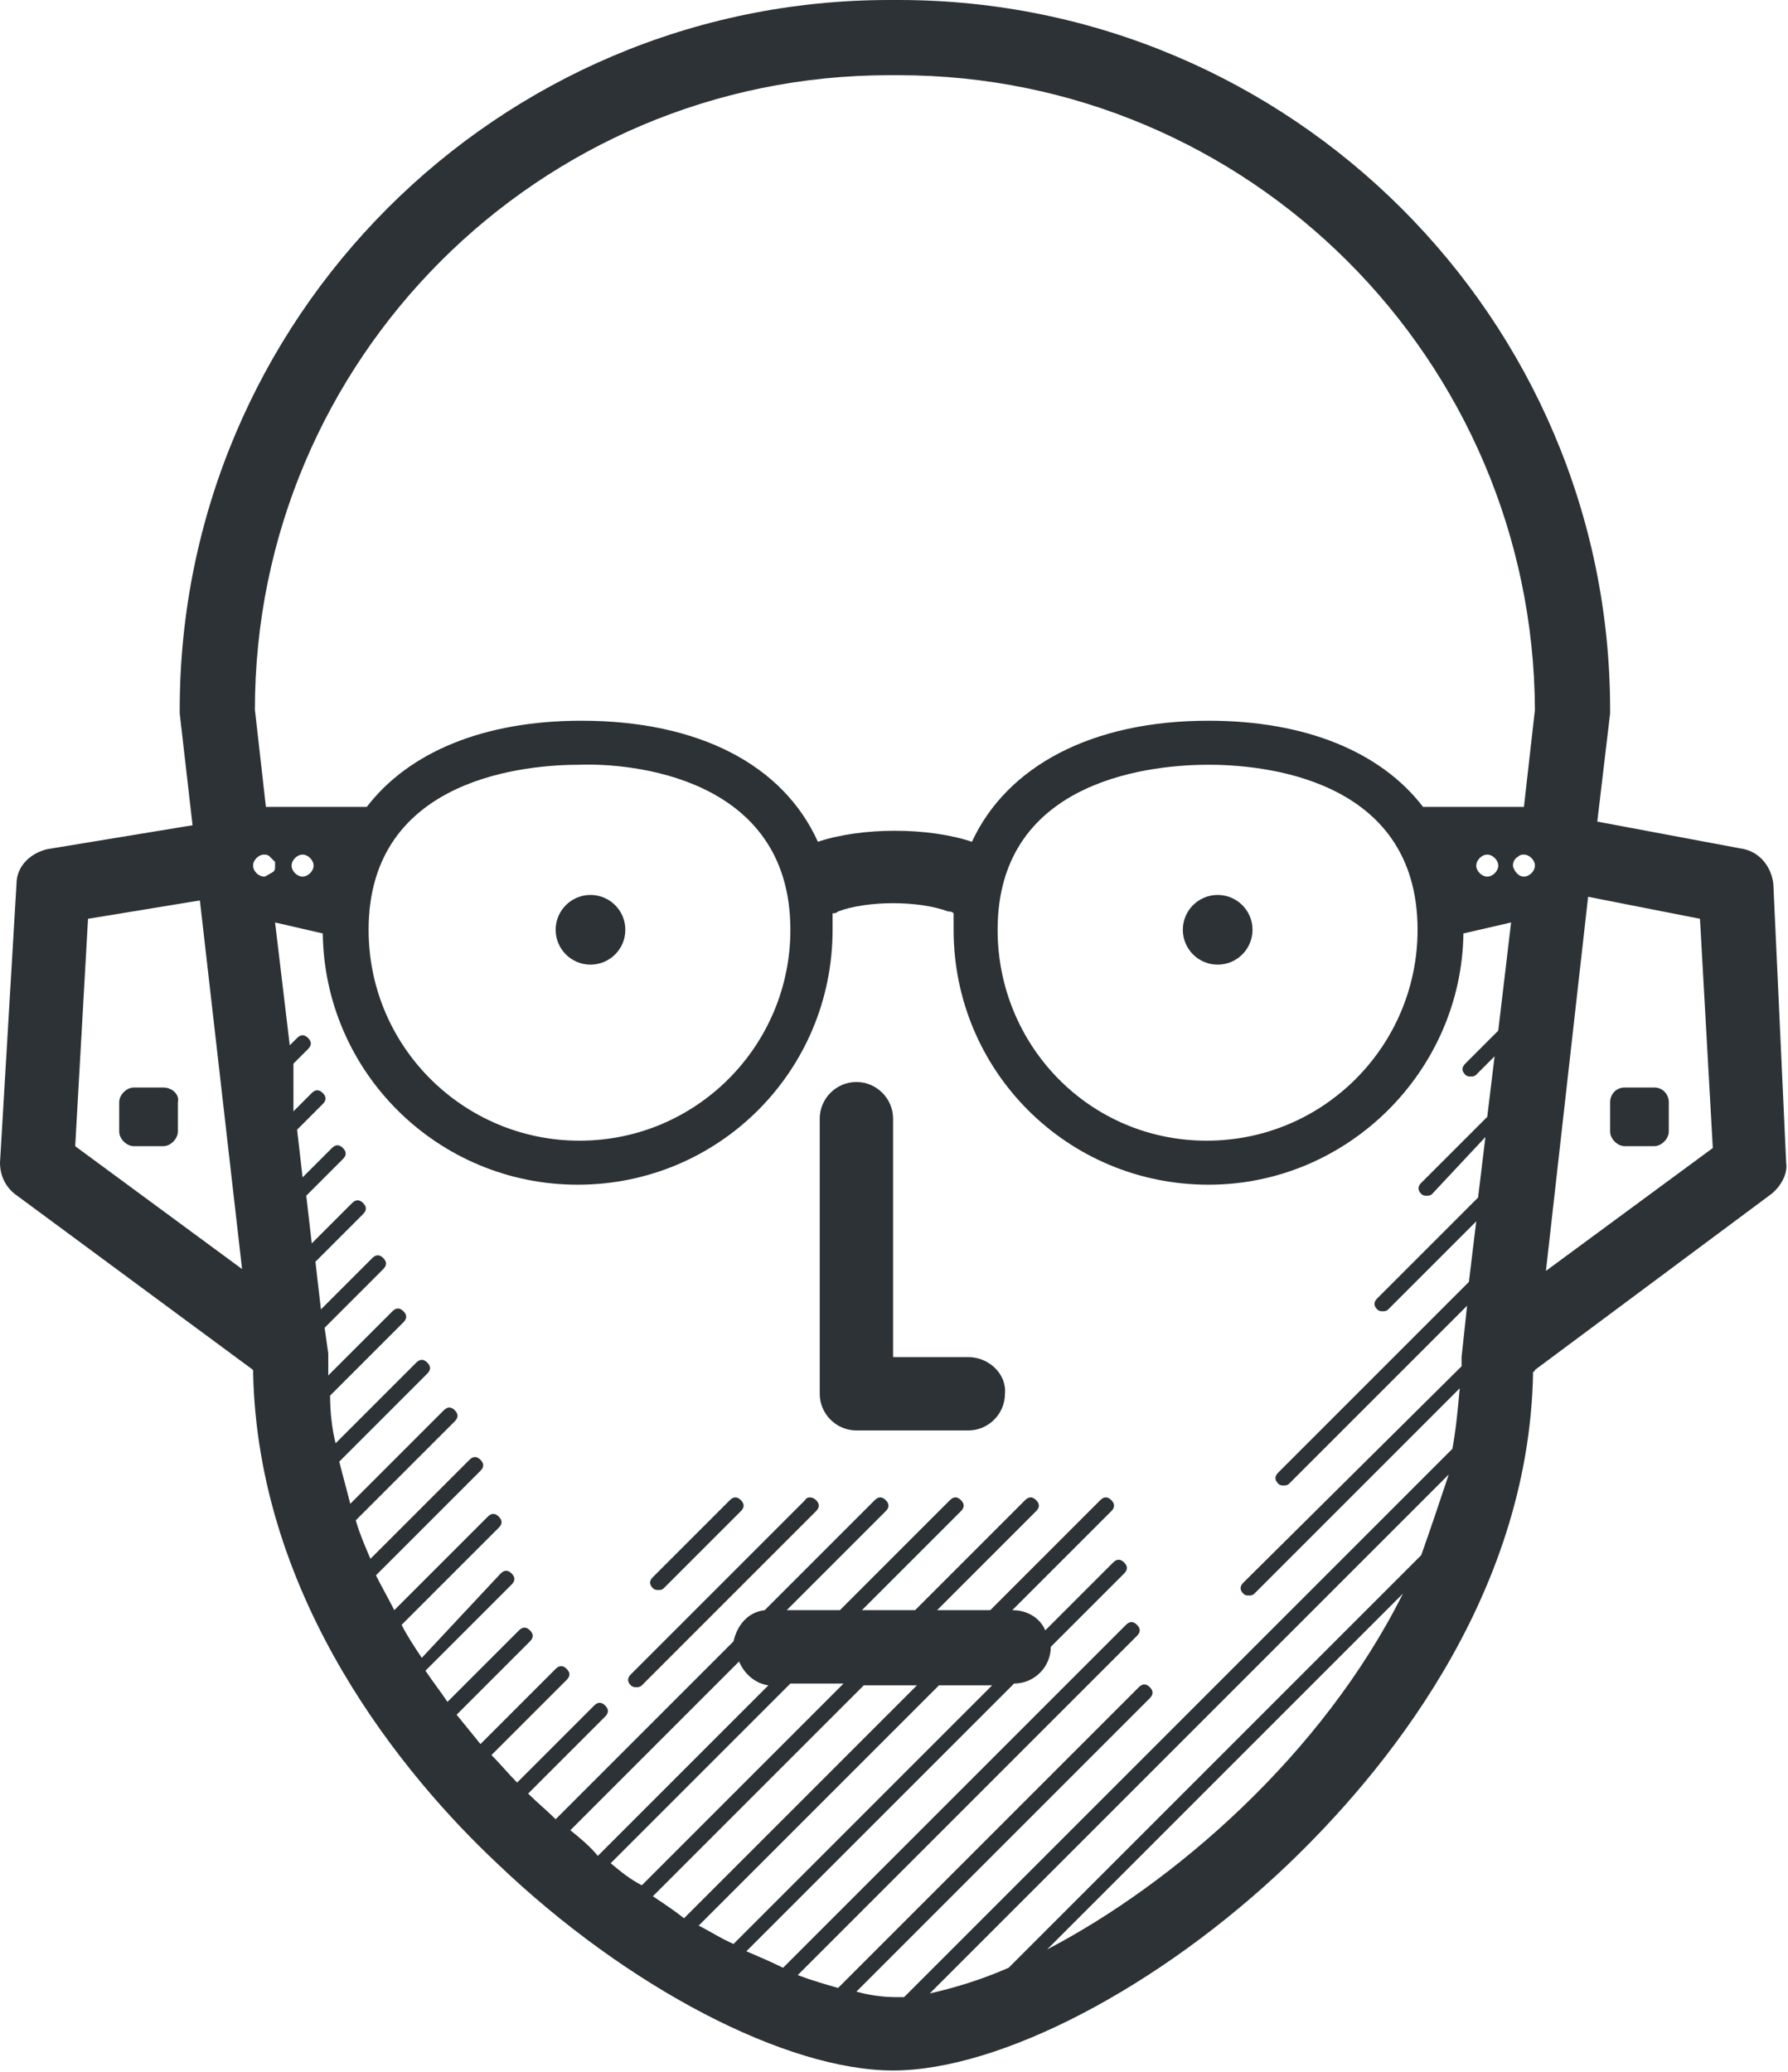 <?xml version="1.0" encoding="utf-8"?>
<!-- Generator: Adobe Illustrator 16.0.0, SVG Export Plug-In . SVG Version: 6.00 Build 0)  -->
<!DOCTYPE svg PUBLIC "-//W3C//DTD SVG 1.1//EN" "http://www.w3.org/Graphics/SVG/1.1/DTD/svg11.dtd">
<svg version="1.1" id="Layer_1" xmlns="http://www.w3.org/2000/svg" xmlns:xlink="http://www.w3.org/1999/xlink" x="0px" y="0px"
	 width="97.5px" height="113px" viewBox="0 0 97.5 113" style="enable-background:new 0 0 97.5 113;" xml:space="preserve">
<style type="text/css">
<![CDATA[
	.st0{fill:#2C3235;}
]]>
</style>
<g>
	<path class="st0" d="M8.9,59.3H7.3c-0.4,0-0.8,0.4-0.8,0.8v1.6c0,0.4,0.4,0.8,0.8,0.8h1.6c0.4,0,0.8-0.4,0.8-0.8v-1.6
		C9.8,59.7,9.4,59.3,8.9,59.3z"/>
	<path class="st0" d="M90.2,59.3h-1.6c-0.5,0-0.8,0.4-0.8,0.8v1.6c0,0.4,0.4,0.8,0.8,0.8h1.6c0.4,0,0.8-0.4,0.8-0.8v-1.6
		C91,59.7,90.7,59.3,90.2,59.3z"/>
	<path class="st0" d="M35.9,86.7c0.1,0,0.2,0,0.3-0.1l4.2-4.2c0.2-0.2,0.2-0.4,0-0.6c-0.2-0.2-0.4-0.2-0.6,0L35.6,86
		c-0.2,0.2-0.2,0.4,0,0.6C35.7,86.7,35.8,86.7,35.9,86.7z"/>
	<path class="st0" d="M43.9,81.8l-9.5,9.5c-0.2,0.2-0.2,0.4,0,0.6c0.1,0.1,0.2,0.1,0.3,0.1c0.1,0,0.2,0,0.3-0.1l9.5-9.5
		c0.2-0.2,0.2-0.4,0-0.6C44.3,81.6,44,81.6,43.9,81.8z"/>
	<path class="st0" d="M96.7,48.2c-0.1-0.9-0.7-1.7-1.6-1.9l-8-1.5l0.7-5.9c0-0.1,0-0.2,0-0.2C87.8,17.4,70.4,0,49,0h-0.5
		C27.1,0,9.8,17.4,9.8,38.7c0,0.1,0,0.2,0,0.2l0.7,6.1l-7.9,1.3c-0.9,0.2-1.7,0.9-1.7,1.9L0,63.4c0,0.7,0.3,1.3,0.8,1.7l13,9.6
		C14,87.3,22.2,97,27.1,101.6c7.1,6.8,15.8,11.3,21.6,11.3c5.8,0,14.5-4.5,21.6-11.3c4.9-4.7,13.1-14.3,13.3-26.8c0,0,0.1,0,0.1-0.1
		l12.9-9.6c0.5-0.4,0.9-1.1,0.8-1.7L96.7,48.2z M83.1,47.8c-0.2,0-0.3-0.1-0.4-0.2c-0.1-0.1-0.2-0.3-0.2-0.4c0-0.2,0.1-0.4,0.3-0.5
		c0.1-0.1,0.2-0.1,0.3-0.1c0.3,0,0.6,0.3,0.6,0.6C83.7,47.5,83.4,47.8,83.1,47.8z M48.5,4.1H49c19.1,0,34.6,15.5,34.7,34.6l-0.6,5.3
		h-5.5c-2.3-3-6.4-4.7-11.7-4.7c-6.4,0-11,2.5-12.9,6.6c-1.2-0.4-2.7-0.6-4.2-0.6c-1.5,0-3,0.2-4.2,0.6c-1.9-4.2-6.5-6.6-12.9-6.6
		c-5.3,0-9.4,1.7-11.7,4.7h-5.5l-0.6-5.3C13.9,19.6,29.4,4.1,48.5,4.1z M81.7,47.2c0,0.3-0.3,0.6-0.6,0.6c-0.3,0-0.6-0.3-0.6-0.6
		c0-0.3,0.3-0.6,0.6-0.6C81.4,46.6,81.7,46.9,81.7,47.2z M77.3,50.7c0,6.3-5.1,11.5-11.5,11.5S54.4,57,54.4,50.7c0-8.4,8.8-9,11.5-9
		S77.3,42.3,77.3,50.7z M43.1,50.7c0,6.3-5.1,11.5-11.5,11.5c-6.3,0-11.5-5.1-11.5-11.5c0-8.4,8.8-9,11.5-9
		C34.3,41.6,43.1,42.3,43.1,50.7z M17.1,47.2c0,0.3-0.3,0.6-0.6,0.6c-0.3,0-0.6-0.3-0.6-0.6c0-0.3,0.3-0.6,0.6-0.6
		C16.8,46.6,17.1,46.9,17.1,47.2z M4.1,62.5l0.7-12.4l6.1-1l2.3,20.1L4.1,62.5z M14.8,47.6L14.8,47.6C14.8,47.6,14.8,47.7,14.8,47.6
		c-0.2,0.1-0.3,0.2-0.4,0.2c-0.3,0-0.6-0.3-0.6-0.6c0-0.3,0.3-0.6,0.6-0.6c0.1,0,0.2,0,0.3,0.1c0.1,0.1,0.2,0.2,0.3,0.3
		c0,0.1,0,0.1,0,0.2C15,47.4,15,47.5,14.8,47.6z M31.1,99.8l9.2-9.2c0.3,0.7,0.9,1.2,1.6,1.3l-9.3,9.3
		C32.2,100.7,31.6,100.2,31.1,99.8z M33.3,101.6l9.8-9.8H46l-11,11C34.4,102.5,33.9,102.1,33.3,101.6z M35.6,103.4l11.5-11.5h2.9
		l-12.7,12.7C36.8,104.2,36.2,103.8,35.6,103.4z M38.1,105l13.1-13.1h2.9L40,106C39.3,105.7,38.7,105.3,38.1,105z M57.1,106.3
		l19.4-19.4C72.1,95.7,64,102.7,57.1,106.3z M77.5,84.8l-22.5,22.5c-1.6,0.7-3,1.1-4.3,1.4l28.3-28.3C78.5,81.9,78,83.4,77.5,84.8z
		 M79.2,79l-29.9,29.9c-0.2,0-0.4,0-0.5,0c-0.6,0-1.4-0.1-2.1-0.3l16-16c0.2-0.2,0.2-0.4,0-0.6c-0.2-0.2-0.4-0.2-0.6,0l-16.4,16.4
		c-0.7-0.2-1.4-0.4-2.2-0.7L62,89.2c0.2-0.2,0.2-0.4,0-0.6c-0.2-0.2-0.4-0.2-0.6,0l-18.7,18.7c-0.6-0.3-1.3-0.6-2-0.9l14.6-14.6
		c1.1,0,2-0.9,2-2l4-4c0.2-0.2,0.2-0.4,0-0.6s-0.4-0.2-0.6,0l-3.7,3.7c-0.3-0.7-1-1.1-1.8-1.1l5.4-5.4c0.2-0.2,0.2-0.4,0-0.6
		c-0.2-0.2-0.4-0.2-0.6,0l-6,6h-2.9l5.4-5.4c0.2-0.2,0.2-0.4,0-0.6c-0.2-0.2-0.4-0.2-0.6,0l-6,6h-2.9l5.4-5.4c0.2-0.2,0.2-0.4,0-0.6
		c-0.2-0.2-0.4-0.2-0.6,0l-6,6h-2.9l5.4-5.4c0.2-0.2,0.2-0.4,0-0.6c-0.2-0.2-0.4-0.2-0.6,0l-6,6c-0.9,0.1-1.5,0.8-1.7,1.7l-9.7,9.7
		c-0.5-0.5-1-0.9-1.5-1.4l4.2-4.2c0.2-0.2,0.2-0.4,0-0.6c-0.2-0.2-0.4-0.2-0.6,0l-4.2,4.2c-0.5-0.5-0.9-1-1.4-1.5l4.1-4.1
		c0.2-0.2,0.2-0.4,0-0.6c-0.2-0.2-0.4-0.2-0.6,0l-4.1,4.1c-0.4-0.5-0.9-1.1-1.3-1.6l4-4c0.2-0.2,0.2-0.4,0-0.6
		c-0.2-0.2-0.4-0.2-0.6,0l-3.9,3.9c-0.4-0.6-0.8-1.1-1.2-1.7l4.7-4.7c0.2-0.2,0.2-0.4,0-0.6c-0.2-0.2-0.4-0.2-0.6,0L23,90.4
		c-0.4-0.6-0.8-1.2-1.1-1.8l5.3-5.3c0.2-0.2,0.2-0.4,0-0.6c-0.2-0.2-0.4-0.2-0.6,0l-5.1,5.1c-0.3-0.6-0.7-1.3-1-1.9l5.7-5.7
		c0.2-0.2,0.2-0.4,0-0.6c-0.2-0.2-0.4-0.2-0.6,0l-5.4,5.4c-0.3-0.7-0.6-1.4-0.8-2.1l5.4-5.4c0.2-0.2,0.2-0.4,0-0.6
		c-0.2-0.2-0.4-0.2-0.6,0l-5.1,5.1c-0.2-0.8-0.4-1.5-0.6-2.3l4.8-4.8c0.2-0.2,0.2-0.4,0-0.6c-0.2-0.2-0.4-0.2-0.6,0l-4.4,4.4
		c-0.2-0.8-0.3-1.7-0.3-2.6l4-4c0.2-0.2,0.2-0.4,0-0.6s-0.4-0.2-0.6,0l-3.5,3.5c0-0.3,0-0.7,0-1c0-0.1,0-0.2,0-0.2l-0.2-1.4l3.2-3.2
		c0.2-0.2,0.2-0.4,0-0.6c-0.2-0.2-0.4-0.2-0.6,0l-2.8,2.8l-0.3-2.6l2.6-2.6c0.2-0.2,0.2-0.4,0-0.6c-0.2-0.2-0.4-0.2-0.6,0l-2.2,2.2
		l-0.3-2.6l2-2c0.2-0.2,0.2-0.4,0-0.6c-0.2-0.2-0.4-0.2-0.6,0l-1.6,1.6l-0.3-2.6l1.4-1.4c0.2-0.2,0.2-0.4,0-0.6
		c-0.2-0.2-0.4-0.2-0.6,0l-1,1L16,58l0.8-0.8c0.2-0.2,0.2-0.4,0-0.6c-0.2-0.2-0.4-0.2-0.6,0l-0.4,0.4l-0.8-6.7l2.6,0.6
		c0.1,7.6,6.3,13.7,13.9,13.7c7.7,0,13.9-6.2,13.9-13.9c0-0.3,0-0.6,0-0.9c0.1,0,0.2,0,0.3-0.1c1.6-0.6,4.4-0.6,6,0
		c0.1,0,0.2,0,0.3,0.1c0,0.3,0,0.6,0,0.9c0,7.7,6.2,13.9,13.9,13.9c7.6,0,13.8-6.2,13.9-13.7l2.6-0.6l-0.7,5.9l-1.8,1.8
		c-0.2,0.2-0.2,0.4,0,0.6c0.1,0.1,0.2,0.1,0.3,0.1c0.1,0,0.2,0,0.3-0.1l1-1l-0.4,3.3l-3.6,3.6c-0.2,0.2-0.2,0.4,0,0.6
		c0.1,0.1,0.2,0.1,0.3,0.1c0.1,0,0.2,0,0.3-0.1L81,62l-0.4,3.3l-5.5,5.5c-0.2,0.2-0.2,0.4,0,0.6c0.1,0.1,0.2,0.1,0.3,0.1
		c0.1,0,0.2,0,0.3-0.1l4.8-4.8l-0.4,3.3L69.7,80.3c-0.2,0.2-0.2,0.4,0,0.6C69.8,81,69.9,81,70,81c0.1,0,0.2,0,0.3-0.1l9.7-9.7
		L79.7,74c0,0.1,0,0.2,0,0.2c0,0.1,0,0.2,0,0.3L67.8,86.3c-0.2,0.2-0.2,0.4,0,0.6C67.9,87,68,87,68.1,87s0.2,0,0.3-0.1l11.2-11.2
		C79.5,76.8,79.4,77.9,79.2,79z M84.3,69.3l2.3-20.4l6.1,1.2l0.7,12.5L84.3,69.3z"/>
	<circle class="st0" cx="32.2" cy="50.7" r="1.9"/>
	<circle class="st0" cx="66.4" cy="50.7" r="1.9"/>
	<path class="st0" d="M52.8,74h-4.1V61c0-1.1-0.9-2-2-2c-1.1,0-2,0.9-2,2v15c0,1.1,0.9,2,2,2h6.1c1.1,0,2-0.9,2-2
		C54.9,74.9,53.9,74,52.8,74z"/>
</g>
</svg>
